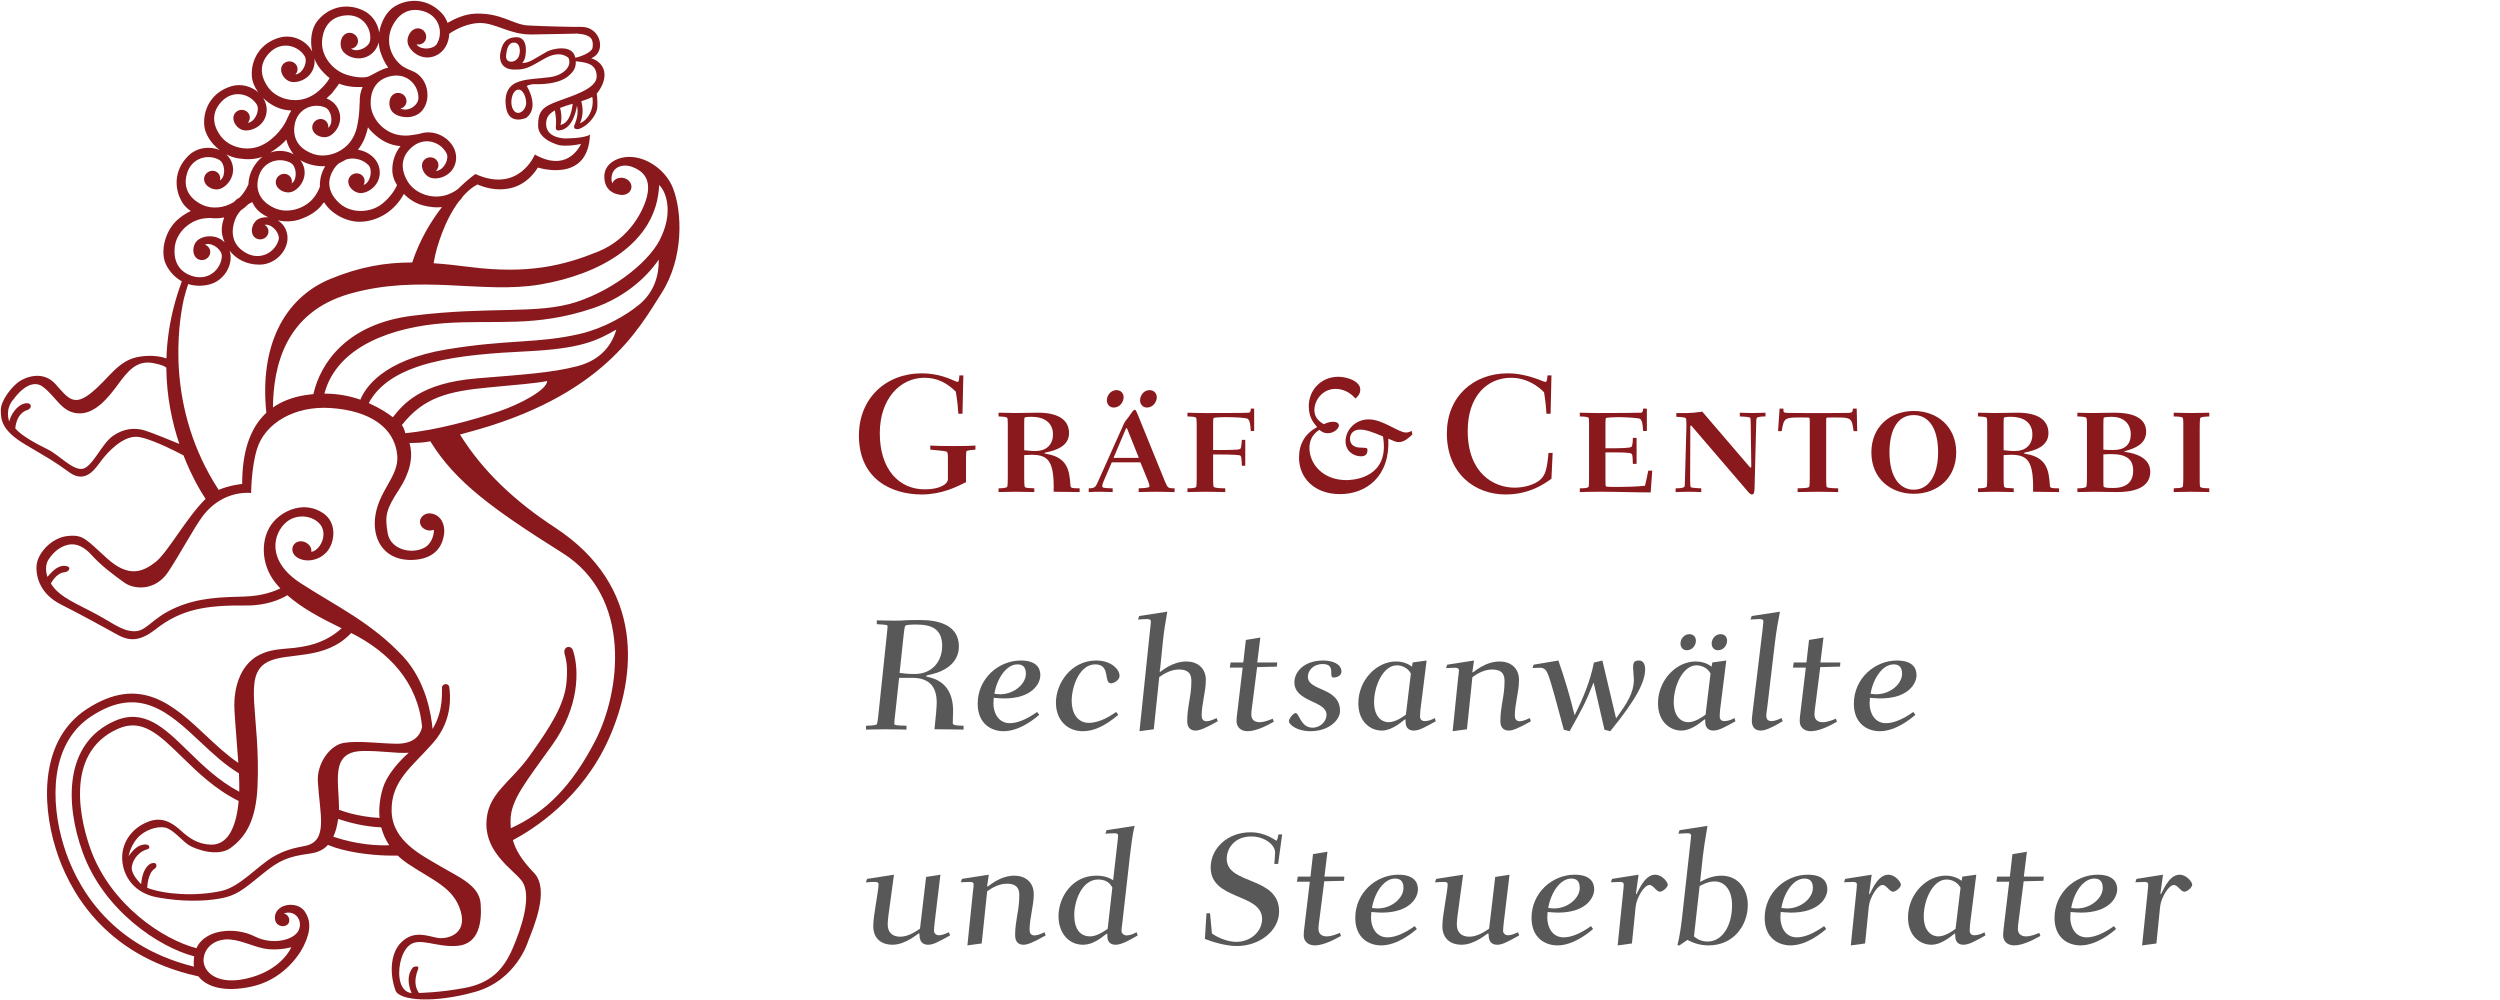 <?xml version="1.0" encoding="UTF-8" standalone="no"?>
<!DOCTYPE svg PUBLIC "-//W3C//DTD SVG 1.1//EN" "http://www.w3.org/Graphics/SVG/1.1/DTD/svg11.dtd">
<svg width="100%" height="100%" viewBox="0 0 3000 1200" version="1.1" xmlns="http://www.w3.org/2000/svg" xmlns:xlink="http://www.w3.org/1999/xlink" xml:space="preserve" xmlns:serif="http://www.serif.com/" style="fill-rule:evenodd;clip-rule:evenodd;stroke-linejoin:round;stroke-miterlimit:2;">
    <g id="GCR-farbig" serif:id="GCR farbig" transform="matrix(8.163,0,0,8.163,2.041,0)">
        <g id="G---C" serif:id="G &amp; C" transform="matrix(0.824,0,0,0.824,22.475,9.761)">
            <path d="M144.287,55.127L143.58,55.127C143.518,56.1 143.457,56.283 143.244,56.283C143.152,56.283 142.938,56.192 142.725,56.1C141.747,55.672 139.701,54.761 136.891,54.761C130.325,54.761 125.657,59.337 125.657,65.841C125.657,73.9 131.821,76.37 136.83,76.37C140.371,76.37 142.995,75.061 144.763,74.174L144.763,70.509C144.763,70.174 144.763,69.044 144.794,68.83C144.824,68.586 144.946,68.464 146.443,68.371L146.443,67.643C145.649,67.704 144.672,67.731 142.385,67.731C140.371,67.731 139.608,67.704 138.386,67.643L138.386,68.371C138.905,68.433 140.981,68.586 141.257,68.708C141.471,68.83 141.531,68.983 141.531,69.96L141.531,73.625C141.531,74.541 140.066,75.458 137.41,75.458C132.798,75.458 129.378,71.885 129.378,65.444C129.378,59.368 132.951,55.551 137.348,55.551C139.609,55.551 141.319,56.436 142.938,58.024C143.213,59.551 143.366,61.291 143.396,61.963L144.133,61.963L144.287,55.127ZM155.143,69.348C155.6,69.348 156.059,69.288 156.456,69.288C159.48,69.288 160.519,70.449 160.396,75.882C161.494,75.882 163.874,75.943 165.033,75.943L165.033,75.274C163.416,75.274 163.416,75.183 163.386,74.634C163.203,72.372 163.02,69.837 159.297,69.166C158.808,69.075 158.747,69.044 158.747,68.984C158.747,68.923 159.176,68.833 159.327,68.803C160.61,68.497 163.141,67.856 163.141,65.413C163.141,62.938 161.006,61.782 157.647,61.782C156.669,61.782 153.984,61.839 153.344,61.839C152.977,61.839 151.726,61.782 150.567,61.782L150.567,62.45C150.69,62.45 151.636,62.48 151.972,62.602C152.216,62.724 152.216,62.877 152.216,64.465L152.216,73.258C152.216,73.594 152.216,74.907 152.093,75.03C151.88,75.244 150.934,75.274 150.567,75.274L150.567,75.943C150.964,75.943 152.673,75.885 153.679,75.885C154.807,75.885 156.425,75.943 156.945,75.943L156.945,75.274C155.6,75.214 155.447,75.214 155.265,75.03C155.143,74.907 155.143,73.625 155.143,73.258L155.143,69.348ZM155.143,63.854C155.143,63.61 155.143,62.786 155.204,62.663C155.265,62.602 155.662,62.511 156.456,62.511C158.625,62.511 160.274,63.489 160.274,65.656C160.274,67.582 158.992,68.619 157.159,68.619C156.395,68.619 155.631,68.528 155.143,68.467L155.143,63.854ZM171.598,57.752C170.591,57.752 169.89,58.698 169.89,59.551C169.89,60.405 170.5,60.862 171.11,60.862C172.268,60.862 172.878,59.795 172.878,59.033C172.878,58.392 172.452,57.752 171.598,57.752ZM177.489,57.752C176.483,57.752 175.812,58.728 175.812,59.551C175.812,60.374 176.391,60.862 177.032,60.862C178.19,60.862 178.8,59.765 178.8,59.033C178.8,58.392 178.343,57.752 177.489,57.752ZM175.871,70.631L177.245,73.991C177.336,74.235 177.489,74.633 177.489,74.847C177.489,75.091 177.366,75.214 175.566,75.274L175.566,75.943C176.664,75.912 177.794,75.885 178.861,75.885C179.899,75.885 181.426,75.943 181.975,75.943L181.975,75.274C180.845,75.274 180.754,75.244 180.266,74.084L175.474,62.301C175.078,61.354 175.047,61.263 174.833,61.263C174.589,61.263 173.949,62.301 173.796,62.514C173.247,63.217 173.094,63.369 172.88,63.857L168.209,74.297C167.874,75.061 167.661,75.274 166.654,75.274L166.654,75.943C167.692,75.882 168.179,75.885 168.637,75.885C169.43,75.885 170.893,75.943 170.924,75.943L170.924,75.274C169.338,75.244 169.064,75.183 169.064,74.907C169.064,74.694 169.156,74.388 169.277,74.084L170.772,70.631L175.871,70.631ZM171.077,69.841L173.275,64.651C173.305,64.59 173.336,64.529 173.397,64.529C173.458,64.529 173.489,64.59 173.519,64.651L175.595,69.841L171.077,69.841ZM195.563,61.049C195.533,61.537 195.501,61.721 195.195,61.782C194.858,61.843 188.203,61.843 187.319,61.843C186.312,61.843 185.275,61.813 184.268,61.782L184.268,62.449C184.482,62.449 185.397,62.48 185.702,62.602C185.886,62.663 185.916,62.877 185.916,64.465L185.916,73.258C185.916,73.594 185.916,74.907 185.824,75.03C185.61,75.244 184.939,75.274 184.268,75.274L184.268,75.943C184.818,75.943 186.465,75.885 187.562,75.885C188.72,75.885 190.645,75.943 191.012,75.943L191.012,75.274C189.545,75.274 189.057,75.122 188.965,75.03C188.843,74.907 188.843,73.625 188.843,73.258L188.843,69.227C193.028,69.227 193.608,69.348 193.7,69.44C193.853,69.563 193.914,69.716 193.975,71.242L194.581,71.242L194.581,66.634L193.975,66.634C193.914,67.032 193.914,68.039 193.7,68.223C193.456,68.437 191.959,68.437 188.843,68.437L188.843,63.885C188.843,63.641 188.843,62.786 188.934,62.724C189.026,62.663 189.79,62.572 191.073,62.572C192.631,62.572 194.674,62.663 195.011,62.877C195.44,63.152 195.501,64.099 195.563,65.046L196.169,65.046L196.169,61.049L195.563,61.049ZM224.253,65.013C224.009,65.167 223.704,65.319 223.245,65.319C221.903,65.319 219.128,62.972 216.624,62.972C214.119,62.972 212.474,64.952 212.474,66.879C212.474,68.679 213.936,69.562 215.249,69.562C216.044,69.562 216.379,69.135 216.379,68.466C216.379,68.039 216.257,68.039 215.066,68.009C213.936,67.979 213.264,67.398 213.264,66.42C213.264,65.565 213.844,64.8 215.035,64.8C216.074,64.8 217.051,65.136 219.159,66.023C219.282,66.879 219.312,67.276 219.312,67.826C219.312,73.534 213.631,73.809 212.625,73.809C208.381,73.809 206.029,70.876 206.029,68.07C206.029,66.817 206.517,65.655 207.801,64.832C208.105,65.075 208.534,65.441 209.327,65.441C210.366,65.441 211.283,64.649 211.283,64.04C211.283,63.674 210.885,63.399 210.244,63.399C209.602,63.399 208.991,63.643 208.594,63.827C207.402,63.156 206.914,62.361 206.914,61.293C206.914,59.581 208.35,57.534 210.671,57.534C212.686,57.534 213.875,58.848 214.241,59.245C214.577,58.971 215.097,58.512 215.097,57.657C215.097,56.133 212.717,55.371 211.16,55.371C208.136,55.371 205.91,57.718 205.91,60.62C205.91,62.605 206.762,63.583 207.402,64.344C205.267,65.503 204.171,67.337 204.171,69.776C204.171,73.504 207.006,76.308 211.466,76.308C216.165,76.308 220.437,73.168 220.102,66.42C221.17,66.815 221.322,67.029 221.995,67.029C222.94,67.029 223.795,66.236 224.405,65.657L224.253,65.013ZM248.499,55.127C248.437,56.222 248.315,56.283 248.069,56.283C247.734,56.283 244.955,54.761 241.412,54.761C235.182,54.761 230.546,59.001 230.546,65.473C230.546,72.649 235.548,76.37 241.015,76.37C245.383,76.37 248.039,74.389 249.205,73.565L249.42,68.954L248.681,68.954C248.406,71.947 248.101,72.985 247.124,73.809C246.177,74.603 244.405,75.153 242.634,75.153C238.939,75.153 234.266,72.618 234.266,65.015C234.266,58.818 237.747,55.551 241.992,55.551C244.924,55.551 247.001,57.199 247.887,58.146C248.131,59.52 248.284,61.321 248.315,61.963L249.053,61.963L249.206,55.127L248.499,55.127ZM265.559,61.049C265.528,61.568 265.468,61.751 265.192,61.782C265.007,61.813 260.398,61.843 257.316,61.843C256.278,61.843 255.058,61.782 254.264,61.782L254.264,62.449C254.477,62.449 255.394,62.48 255.699,62.602C255.943,62.724 255.913,62.877 255.913,64.466L255.913,73.259C255.913,73.594 255.913,74.907 255.821,75.03C255.607,75.244 254.936,75.274 254.264,75.274L254.264,75.943C255.303,75.912 256.765,75.881 257.954,75.881C260.948,75.881 263.91,76.003 266.909,76.003L267.186,72.129L266.478,72.129C266.29,73.075 266.106,73.96 265.893,74.817C264.426,74.969 262.536,75.03 261.039,75.03C260.733,75.03 259.053,75.03 258.931,74.938C258.84,74.847 258.84,74.175 258.84,73.747L258.84,68.86C261.742,68.86 263.208,68.86 263.484,69.105C263.636,69.227 263.697,69.379 263.727,70.906L264.395,70.906L264.395,66.267L263.727,66.267C263.727,66.665 263.697,67.674 263.484,67.857C263.238,68.1 261.772,68.131 258.84,68.131L258.84,63.885C258.84,63.641 258.84,62.786 258.931,62.724C259.053,62.663 260.275,62.572 261.069,62.572C262.567,62.572 264.793,62.724 265.007,62.877C265.436,63.152 265.498,64.099 265.559,65.046L266.227,65.046L266.227,61.049L265.559,61.049ZM275.935,75.274C275.539,75.274 274.256,75.214 274.042,75.061C273.95,74.938 273.95,73.596 273.95,73.259L273.981,64.221C273.981,64.129 274.011,64.068 274.072,64.068C274.164,64.068 274.225,64.16 274.378,64.343L283.938,75.484C284.396,76.034 284.671,76.37 284.978,76.37C285.255,76.37 285.408,76.187 285.44,75.301L285.715,64.464C285.746,62.969 285.746,62.815 285.868,62.694C286.081,62.48 286.906,62.449 287.394,62.449L287.394,61.782C286.997,61.782 285.898,61.839 285.163,61.839C284.427,61.839 283.572,61.812 282.808,61.782L282.808,62.449C283.205,62.449 284.488,62.511 284.671,62.694C284.763,62.785 284.763,64.068 284.763,64.464L284.856,71.302C284.856,71.516 284.825,71.576 284.733,71.576C284.671,71.576 284.61,71.516 284.488,71.363L276.118,61.599C274.836,61.782 274.011,61.843 273.343,61.843L271.481,61.843L271.481,62.511C271.817,62.511 272.977,62.572 273.16,62.755C273.312,62.877 273.283,64.007 273.283,64.343L273.037,73.259C273.008,74.755 273.008,74.938 272.885,75.03C272.672,75.244 271.908,75.274 271.36,75.274L271.36,75.943C271.755,75.943 272.825,75.885 273.586,75.885C274.316,75.885 275.172,75.912 275.935,75.943L275.935,75.274ZM295.626,61.843C294.191,61.843 291.715,61.843 291.225,61.813C290.584,61.782 290.584,61.66 290.584,61.049L289.908,61.049L289.632,65.075L290.276,65.075C290.675,62.785 290.767,62.633 293.427,62.633C294.894,62.633 295.139,62.633 295.2,62.694C295.291,62.785 295.291,62.877 295.291,63.946L295.291,73.259C295.291,73.596 295.291,74.908 295.169,75.03C294.956,75.214 294.466,75.244 293.121,75.274L293.121,75.943C293.641,75.943 295.536,75.885 296.754,75.885C297.944,75.885 299.838,75.943 300.359,75.943L300.359,75.274C299.013,75.244 298.525,75.214 298.31,75.03C298.218,74.908 298.218,73.596 298.218,73.259L298.218,63.946C298.218,62.877 298.218,62.785 298.28,62.694C298.371,62.633 298.585,62.633 300.052,62.633C302.712,62.633 302.803,62.785 303.11,65.075L303.756,65.075L303.664,61.049L302.987,61.049C302.987,61.69 302.773,61.782 302.253,61.813C301.764,61.843 299.288,61.843 297.852,61.843L295.626,61.843ZM306.281,68.861C306.281,73.504 309.696,76.247 313.85,76.247C318.095,76.247 321.418,73.412 321.418,68.861C321.418,64.343 318.125,61.476 313.85,61.476C309.665,61.476 306.281,64.251 306.281,68.861ZM309.512,68.861C309.512,64.954 310.887,62.206 313.85,62.206C316.446,62.206 318.186,64.464 318.186,68.861C318.186,72.832 316.568,75.518 313.85,75.518C311.376,75.518 309.512,73.32 309.512,68.861ZM329.874,69.348C330.332,69.348 330.79,69.288 331.188,69.288C334.212,69.288 335.25,70.449 335.128,75.882C336.226,75.882 338.605,75.943 339.764,75.943L339.764,75.274C338.148,75.274 338.148,75.183 338.117,74.634C337.934,72.372 337.751,69.837 334.028,69.166C333.54,69.075 333.478,69.044 333.478,68.984C333.478,68.923 333.906,68.833 334.059,68.803C335.341,68.497 337.871,67.856 337.871,65.413C337.871,62.938 335.738,61.782 332.38,61.782C331.401,61.782 328.716,61.839 328.075,61.839C327.709,61.839 326.459,61.782 325.298,61.782L325.298,62.45C325.421,62.45 326.367,62.48 326.703,62.602C326.947,62.724 326.947,62.877 326.947,64.465L326.947,73.258C326.947,73.594 326.947,74.907 326.825,75.03C326.611,75.244 325.665,75.274 325.298,75.274L325.298,75.943C325.695,75.943 327.404,75.885 328.41,75.885C329.538,75.885 331.157,75.943 331.676,75.943L331.676,75.274C330.332,75.214 330.179,75.214 329.997,75.03C329.874,74.907 329.874,73.625 329.874,73.258L329.874,69.348ZM329.874,63.854C329.874,63.61 329.874,62.786 329.935,62.663C329.997,62.602 330.393,62.511 331.188,62.511C333.357,62.511 335.006,63.489 335.006,65.656C335.006,67.582 333.723,68.619 331.89,68.619C331.126,68.619 330.362,68.528 329.874,68.467L329.874,63.854ZM343.034,75.943C343.797,75.943 345.567,75.885 346.024,75.885C346.603,75.885 349.442,75.943 350.114,75.943C352.741,75.943 356.035,75.365 356.035,72.312C356.035,69.716 353.138,69.014 351.855,68.831C351.458,68.771 351.336,68.741 351.336,68.71C351.336,68.679 351.947,68.528 352.374,68.376C353.625,67.948 355.301,67.184 355.301,65.168C355.301,62.572 352.68,61.782 349.718,61.782C348.404,61.782 346.512,61.839 345.902,61.839C344.956,61.839 343.98,61.812 343.034,61.782L343.034,62.45C343.278,62.45 344.164,62.48 344.469,62.602C344.744,62.724 344.744,62.877 344.744,64.465L344.744,73.259C344.744,73.594 344.744,74.908 344.591,75.03C344.408,75.183 343.828,75.274 343.034,75.274L343.034,75.943ZM347.67,69.227C348.037,69.196 348.373,69.166 349.015,69.166C351.887,69.166 352.985,70.143 352.985,72.129C352.985,74.114 351.824,75.214 349.381,75.214C348.189,75.214 347.762,75.122 347.701,74.938C347.67,74.817 347.67,73.717 347.67,73.473L347.67,69.227ZM347.67,64.252C347.67,63.946 347.67,62.786 347.731,62.694C347.822,62.572 348.556,62.511 349.136,62.511C351.153,62.511 352.558,63.61 352.558,65.656C352.558,67.459 351.489,68.437 349.473,68.437C348.648,68.437 348.037,68.406 347.67,68.376L347.67,64.252ZM366.566,75.274C366.107,75.274 365.405,75.244 365.101,75.122C364.857,75 364.857,74.847 364.857,73.259L364.857,64.464C364.857,64.129 364.857,62.815 364.979,62.694C365.193,62.511 365.742,62.48 366.566,62.449L366.566,61.782C366.139,61.782 364.46,61.839 363.393,61.839C362.326,61.839 360.679,61.782 360.221,61.782L360.221,62.449C360.679,62.449 361.411,62.48 361.716,62.602C361.93,62.724 361.93,62.877 361.93,64.464L361.93,73.259C361.93,73.596 361.93,74.908 361.808,75.03C361.594,75.214 361.045,75.244 360.221,75.274L360.221,75.943C360.679,75.943 362.326,75.885 363.393,75.885C364.46,75.885 366.139,75.943 366.566,75.943L366.566,75.274Z" style="fill:rgb(137,25,28);fill-rule:nonzero;"/>
        </g>
        <g id="RA---Stb" serif:id="RA &amp; Stb">
            <path d="M127.059,106.688C128.145,106.664 128.522,106.57 128.618,106.499C128.735,106.405 128.854,105.365 128.878,105.082L130.106,93.391C130.177,92.848 130.224,92.234 130.224,92.068C130.224,91.879 130.129,91.832 128.641,91.761L128.641,91.195C129.043,91.195 130.979,91.241 131.239,91.241C131.877,91.241 132.515,91.218 133.153,91.171C133.767,91.147 134.404,91.147 135.042,91.147C137.64,91.147 140.71,91.832 140.71,95.044C140.71,97.666 138.23,98.752 136.932,99.059C136.317,99.201 135.892,99.296 135.892,99.39C135.892,99.485 136.152,99.508 136.435,99.579C138.797,100.169 139.86,101.964 139.86,104.492C139.86,104.775 139.813,106.003 139.813,106.263C139.813,106.57 140.049,106.664 141.395,106.688L141.395,107.255C138.868,107.208 138.16,107.208 137.121,107.208C137.309,105.554 137.451,103.925 137.451,103.287C137.451,100.736 136.152,99.579 133.649,99.65L131.924,99.65L131.334,105.082C131.287,105.484 131.216,106.098 131.216,106.405C131.216,106.594 131.381,106.641 133.011,106.688L133.011,107.255C132.515,107.255 131.003,107.208 129.94,107.208C129.019,107.208 127.413,107.255 127.059,107.255L127.059,106.688ZM131.995,98.917C132.467,98.989 133.271,99.083 134.192,99.083C136.861,99.083 138.254,97.146 138.254,94.95C138.254,92.423 136.648,91.809 134.428,91.809C133.672,91.809 132.964,91.856 132.846,91.974C132.727,92.092 132.609,93.084 132.586,93.391L131.995,98.917Z" style="fill:rgb(88,88,88);fill-rule:nonzero;"/>
            <path d="M152.52,105.082C151.811,105.696 149.615,107.491 147.277,107.491C145.435,107.491 143.474,106.357 143.474,103.452C143.474,99.721 146.568,97.099 149.804,97.099C152.024,97.099 152.685,98.138 152.685,99.248C152.685,100.477 151.504,102.673 147.348,102.673C146.71,102.673 146.214,102.602 145.836,102.579C145.812,102.744 145.789,103.24 145.789,103.405C145.789,104.799 146.521,106.31 148.198,106.31C149.261,106.31 150.631,105.79 152.213,104.657L152.52,105.082ZM145.93,101.988C146.166,102.012 146.45,102.059 146.781,102.059C148.788,102.059 150.56,100.571 150.56,99.036C150.56,98.186 150.205,97.666 149.332,97.666C147.631,97.666 146.285,99.839 145.93,101.988Z" style="fill:rgb(88,88,88);fill-rule:nonzero;"/>
            <path d="M164.141,105.082C162.039,106.877 160.386,107.491 158.921,107.491C156.607,107.491 154.977,105.814 154.977,103.287C154.977,100.429 157.221,97.099 160.905,97.099C163.125,97.099 164.33,98.422 164.33,99.343C164.33,100.051 163.409,100.453 163.078,100.453C161.921,100.453 163.102,97.666 160.74,97.666C158.473,97.666 157.292,100.878 157.292,103.027C157.292,104.799 158.118,106.263 159.819,106.263C160.787,106.263 162.157,105.861 163.834,104.657L164.141,105.082Z" style="fill:rgb(88,88,88);fill-rule:nonzero;"/>
            <path d="M178.762,106.027C176.92,107.066 176.093,107.397 175.503,107.397C174.889,107.397 174.274,107.09 174.274,106.003C174.274,104.87 174.44,103.972 174.582,103.075C174.747,102.153 174.889,101.232 174.889,100.075C174.889,98.847 174.227,98.422 173.046,98.422C172.031,98.422 171.015,98.918 170.165,99.532L169.362,107.208L167.26,107.491L168.819,92.541C168.866,92.116 168.937,91.572 168.937,91.36C168.937,91.124 168.748,91.006 168.394,91.006C167.992,91.006 167.449,91.053 167.047,91.077L167.213,90.557L171.346,89.919C171.063,91.596 170.85,92.824 170.708,94.241L170.307,98.209C170.283,98.351 170.236,98.564 170.236,98.658C170.236,98.705 170.236,98.776 170.283,98.776C170.401,98.776 171.96,97.241 174.18,97.241C175.692,97.241 177.014,98.138 177.014,99.957C177.014,101.728 176.4,103.453 176.4,105.224C176.4,105.649 176.589,106.027 177.132,106.027C177.581,106.027 178.219,105.744 178.597,105.555L178.762,106.027Z" style="fill:rgb(88,88,88);fill-rule:nonzero;"/>
            <path d="M187.007,106.097C185.731,106.829 184.267,107.491 183.157,107.491C182.142,107.491 181.527,106.876 181.527,106.003C181.527,105.625 181.575,105.223 181.622,104.869L182.425,98.139L180.535,98.139L180.653,97.383L182.519,97.383L182.897,94.076L185.023,93.722L184.574,97.383L187.503,97.383L187.455,97.997L184.55,98.068L183.913,103.074C183.795,103.995 183.7,104.538 183.7,105.058C183.7,105.695 184.078,106.168 184.905,106.168C185.637,106.168 186.44,105.814 186.841,105.648L187.007,106.097Z" style="fill:rgb(88,88,88);fill-rule:nonzero;"/>
            <path d="M192.392,107.491C190.337,107.491 189.227,106.475 189.227,106.027C189.227,105.648 189.865,104.822 190.219,104.822C190.739,104.822 190.951,106.971 192.699,106.971C193.88,106.971 194.754,106.027 194.754,105.082C194.754,102.956 190.03,103.263 190.03,100.287C190.03,98.823 191.4,97.099 194.258,97.099C195.58,97.099 196.951,97.571 196.951,98.752C196.951,99.343 196.242,99.602 195.793,99.602C194.943,99.602 196.242,97.618 194.187,97.618C192.817,97.618 192.014,98.563 192.014,99.484C192.014,101.657 196.738,100.972 196.738,104.515C196.738,105.861 195.084,107.491 192.392,107.491Z" style="fill:rgb(88,88,88);fill-rule:nonzero;"/>
            <path d="M207.414,97.383L209.469,97.1L208.548,104.444C208.524,104.633 208.5,105.105 208.5,105.271C208.5,105.767 208.737,106.003 209.209,106.003C209.681,106.003 210.319,105.79 210.673,105.554L210.815,106.027C209.374,106.83 208.406,107.396 207.579,107.396C207.131,107.396 206.375,107.231 206.375,106.097C206.375,105.79 206.375,105.743 206.328,105.743C206.162,105.743 204.603,107.396 202.856,107.396C201.25,107.396 199.431,106.145 199.431,103.381C199.431,100.005 202.1,97.241 204.958,97.241C206.186,97.241 206.918,97.714 207.32,97.997L207.414,97.383ZM207.154,99.013C206.634,98.044 205.666,97.808 205.1,97.808C203.068,97.808 201.746,100.854 201.746,103.216C201.746,105.413 202.926,106.168 203.871,106.168C204.911,106.168 206.044,105.342 206.422,105.058L207.154,99.013Z" style="fill:rgb(88,88,88);fill-rule:nonzero;"/>
            <path d="M224.798,106.027C222.956,107.066 222.129,107.397 221.539,107.397C220.925,107.397 220.311,107.09 220.311,106.003C220.311,104.87 220.476,103.972 220.618,103.075C220.783,102.153 220.925,101.232 220.925,100.075C220.925,98.847 220.263,98.422 219.082,98.422C218.067,98.422 217.051,98.918 216.201,99.532L215.398,107.208L213.296,107.491L214.099,99.674C214.146,99.343 214.217,98.729 214.217,98.516C214.217,98.304 214.076,98.162 213.674,98.162C213.272,98.162 212.729,98.186 212.328,98.209L212.493,97.713L216.437,97.099L216.248,98.422C216.225,98.516 216.201,98.682 216.201,98.729C216.201,98.8 216.201,98.847 216.248,98.847C216.413,98.847 217.996,97.241 220.216,97.241C221.728,97.241 223.05,98.138 223.05,99.957C223.05,101.728 222.436,103.453 222.436,105.224C222.436,105.649 222.625,106.027 223.168,106.027C223.617,106.027 224.255,105.744 224.633,105.555L224.798,106.027Z" style="fill:rgb(88,88,88);fill-rule:nonzero;"/>
            <path d="M229.641,107.278C228.649,103.594 227.775,100.287 227.326,99.154C227.043,98.493 226.807,98.162 226.098,98.162C225.744,98.162 225.508,98.186 225.035,98.209L225.201,97.714L228.838,97.099C229.759,99.721 230.562,102.413 231.223,105.152C232.452,102.696 233.538,100.123 234.058,97.406L235.309,97.099L237.317,105.601C238.97,103.334 239.938,101.822 239.938,99.887C239.938,99.627 239.82,98.422 239.82,98.162C239.82,97.383 239.986,97.099 240.694,97.099C241.261,97.099 241.592,97.572 241.592,98.375C241.592,100.123 240.482,102.578 236.467,107.491L235.616,107.278L234.034,100.405L233.986,100.405C232.782,103.428 232.333,104.208 230.491,107.491L229.641,107.278Z" style="fill:rgb(88,88,88);fill-rule:nonzero;"/>
            <path d="M251.466,97.383L253.521,97.1L252.6,104.444C252.576,104.633 252.552,105.105 252.552,105.271C252.552,105.767 252.789,106.003 253.261,106.003C253.733,106.003 254.371,105.79 254.725,105.554L254.867,106.027C253.426,106.83 252.458,107.396 251.631,107.396C251.183,107.396 250.427,107.231 250.427,106.097C250.427,105.79 250.427,105.743 250.38,105.743C250.214,105.743 248.655,107.396 246.908,107.396C245.301,107.396 243.483,106.145 243.483,103.381C243.483,100.005 246.152,97.241 249.009,97.241C250.238,97.241 250.97,97.714 251.372,97.997L251.466,97.383ZM251.206,99.013C250.686,98.044 249.718,97.808 249.151,97.808C247.12,97.808 245.798,100.854 245.798,103.216C245.798,105.413 246.978,106.168 247.923,106.168C248.962,106.168 250.096,105.342 250.474,105.058L251.206,99.013ZM246.789,94.596C246.789,93.911 247.333,93.226 248.088,93.226C248.75,93.226 249.057,93.675 249.057,94.195C249.057,94.785 248.608,95.588 247.711,95.588C247.215,95.588 246.789,95.234 246.789,94.596ZM251.372,94.596C251.372,93.911 251.914,93.226 252.671,93.226C253.332,93.226 253.639,93.675 253.639,94.195C253.639,94.785 253.19,95.588 252.293,95.588C251.796,95.588 251.372,95.234 251.372,94.596Z" style="fill:rgb(88,88,88);fill-rule:nonzero;"/>
            <path d="M257.252,90.557L261.41,89.92C261.127,91.336 260.89,92.73 260.7,94.242L259.521,104.184C259.472,104.467 259.402,104.916 259.402,105.176C259.402,105.695 259.591,106.003 260.182,106.003C260.583,106.003 261.127,105.814 261.646,105.554L261.811,106.026C260.157,107.018 259.237,107.396 258.575,107.396C257.56,107.396 257.277,106.664 257.277,105.955C257.277,105.507 257.371,104.963 257.419,104.444L258.859,92.541C258.907,92.116 258.976,91.454 258.976,91.36C258.976,91.124 258.859,91.006 258.433,91.006C258.032,91.006 257.489,91.053 257.088,91.077L257.252,90.557Z" style="fill:rgb(88,88,88);fill-rule:nonzero;"/>
            <path d="M269.795,106.097C268.519,106.829 267.055,107.491 265.945,107.491C264.93,107.491 264.315,106.876 264.315,106.003C264.315,105.625 264.363,105.223 264.41,104.869L265.213,98.139L263.323,98.139L263.441,97.383L265.307,97.383L265.685,94.076L267.811,93.722L267.362,97.383L270.291,97.383L270.243,97.997L267.338,98.068L266.701,103.074C266.583,103.995 266.488,104.538 266.488,105.058C266.488,105.695 266.866,106.168 267.693,106.168C268.425,106.168 269.228,105.814 269.629,105.648L269.795,106.097Z" style="fill:rgb(88,88,88);fill-rule:nonzero;"/>
            <path d="M281.322,105.082C280.614,105.696 278.417,107.491 276.079,107.491C274.237,107.491 272.276,106.357 272.276,103.452C272.276,99.721 275.37,97.099 278.606,97.099C280.826,97.099 281.488,98.138 281.488,99.248C281.488,100.477 280.306,102.673 276.15,102.673C275.512,102.673 275.016,102.602 274.638,102.579C274.614,102.744 274.591,103.24 274.591,103.405C274.591,104.799 275.323,106.31 277,106.31C278.063,106.31 279.433,105.79 281.015,104.657L281.322,105.082ZM274.733,101.988C274.969,102.012 275.252,102.059 275.583,102.059C277.59,102.059 279.362,100.571 279.362,99.036C279.362,98.186 279.008,97.666 278.134,97.666C276.433,97.666 275.087,99.839 274.733,101.988Z" style="fill:rgb(88,88,88);fill-rule:nonzero;"/>
            <path d="M137.994,128.584L137.168,135.457C137.12,135.906 137.049,136.496 137.049,136.827C137.049,137.229 137.38,137.488 137.781,137.488C138.112,137.488 138.561,137.37 139.246,137.039L139.411,137.512C137.616,138.504 136.931,138.882 136.175,138.882C135.656,138.882 134.924,138.669 134.924,137.465C134.924,137.252 134.9,137.205 134.829,137.205C134.711,137.205 132.916,138.882 130.932,138.882C129.444,138.882 128.121,138.079 128.121,136.142C128.121,134.583 128.901,130.993 128.901,130.001C128.901,129.765 128.783,129.648 128.381,129.648C127.98,129.648 127.437,129.672 127.035,129.719L127.224,129.198L131.168,128.584L130.341,134.678C130.271,135.268 130.246,135.599 130.246,135.906C130.246,137.039 130.909,137.701 132.089,137.701C133.247,137.701 134.428,136.921 134.994,136.52L135.892,128.915L137.994,128.584Z" style="fill:rgb(88,88,88);fill-rule:nonzero;"/>
            <path d="M153.465,137.512C151.623,138.551 150.796,138.882 150.206,138.882C149.592,138.882 148.977,138.575 148.977,137.488C148.977,136.355 149.143,135.457 149.285,134.56C149.45,133.638 149.592,132.717 149.592,131.56C149.592,130.332 148.93,129.907 147.749,129.907C146.734,129.907 145.718,130.403 144.868,131.017L144.065,138.693L141.963,138.976L142.766,131.159C142.813,130.829 142.884,130.215 142.884,130.001C142.884,129.789 142.742,129.648 142.341,129.648C141.939,129.648 141.396,129.672 140.995,129.694L141.16,129.198L145.104,128.584L144.915,129.907C144.892,130.001 144.868,130.167 144.868,130.215C144.868,130.284 144.868,130.332 144.915,130.332C145.08,130.332 146.663,128.726 148.883,128.726C150.395,128.726 151.717,129.623 151.717,131.442C151.717,133.213 151.103,134.937 151.103,136.709C151.103,137.134 151.292,137.512 151.835,137.512C152.284,137.512 152.922,137.229 153.3,137.039L153.465,137.512Z" style="fill:rgb(88,88,88);fill-rule:nonzero;"/>
            <path d="M164,124.026C164.024,123.86 164.118,123.034 164.118,122.845C164.118,122.656 164.047,122.491 163.599,122.491C163.197,122.491 162.654,122.538 162.252,122.561L162.418,122.042L166.551,121.404C166.22,122.632 165.984,124.711 165.866,125.726L164.709,135.929C164.661,136.307 164.614,136.591 164.614,136.827C164.614,137.229 164.969,137.512 165.37,137.512C165.842,137.512 166.338,137.299 166.834,137.039L167,137.512C165.89,138.15 164.661,138.882 163.764,138.882C162.796,138.882 162.536,138.291 162.536,137.559C162.536,137.323 162.536,137.252 162.489,137.252C162.252,137.252 160.835,138.882 158.946,138.882C156.891,138.882 155.356,137.205 155.356,134.678C155.356,131.867 157.387,128.726 160.906,128.726C162.158,128.726 162.89,129.08 163.386,129.387L164,124.026ZM163.268,130.474C162.819,129.623 162.111,129.293 161.166,129.293C158.851,129.293 157.67,132.363 157.67,134.489C157.67,136.615 158.568,137.653 160.009,137.653C160.953,137.653 162.016,136.945 162.583,136.544L163.268,130.474Z" style="fill:rgb(88,88,88);fill-rule:nonzero;"/>
            <path d="M177.913,137.229C178.739,137.819 180.18,138.457 181.479,138.457C183.629,138.457 185.282,136.922 185.282,135.103C185.282,131.253 177.724,132.387 177.724,127.522C177.724,124.758 180.156,122.349 183.581,122.349C185.849,122.349 187.242,123.577 187.384,123.577C187.526,123.577 187.644,122.869 187.691,122.656L188.234,122.656L187.644,127.002L187.077,127.002C187.1,126.695 187.195,125.845 187.195,125.349C187.195,124.097 185.542,122.963 183.699,122.963C181.196,122.963 180.086,124.758 180.086,126.246C180.086,130.12 187.786,128.75 187.786,133.993C187.786,136.827 184.904,139.071 181.574,139.071C179.921,139.071 177.984,138.457 176.874,138.032L177.11,134.253L177.629,134.253L177.913,137.229Z" style="fill:rgb(88,88,88);fill-rule:nonzero;"/>
            <path d="M196.88,137.583C195.604,138.315 194.14,138.976 193.03,138.976C192.015,138.976 191.4,138.362 191.4,137.489C191.4,137.111 191.448,136.709 191.495,136.355L192.298,129.624L190.408,129.624L190.526,128.868L192.392,128.868L192.77,125.561L194.896,125.207L194.447,128.868L197.376,128.868L197.328,129.482L194.423,129.553L193.786,134.56C193.668,135.481 193.573,136.024 193.573,136.544C193.573,137.181 193.951,137.654 194.778,137.654C195.51,137.654 196.313,137.3 196.714,137.134L196.88,137.583Z" style="fill:rgb(88,88,88);fill-rule:nonzero;"/>
            <path d="M208.028,136.568C207.32,137.182 205.123,138.977 202.785,138.977C200.943,138.977 198.982,137.843 198.982,134.938C198.982,131.206 202.076,128.585 205.312,128.585C207.532,128.585 208.194,129.624 208.194,130.734C208.194,131.962 207.012,134.159 202.856,134.159C202.218,134.159 201.722,134.088 201.344,134.064C201.32,134.23 201.297,134.725 201.297,134.891C201.297,136.285 202.029,137.796 203.706,137.796C204.769,137.796 206.139,137.276 207.721,136.143L208.028,136.568ZM201.439,133.474C201.675,133.498 201.958,133.545 202.289,133.545C204.296,133.545 206.068,132.057 206.068,130.523C206.068,129.672 205.714,129.152 204.84,129.152C203.139,129.152 201.793,131.325 201.439,133.474Z" style="fill:rgb(88,88,88);fill-rule:nonzero;"/>
            <path d="M221.657,128.584L220.83,135.457C220.783,135.906 220.712,136.496 220.712,136.827C220.712,137.229 221.043,137.488 221.444,137.488C221.775,137.488 222.224,137.37 222.908,137.039L223.074,137.512C221.279,138.504 220.594,138.882 219.838,138.882C219.319,138.882 218.586,138.669 218.586,137.465C218.586,137.252 218.563,137.205 218.492,137.205C218.374,137.205 216.579,138.882 214.595,138.882C213.107,138.882 211.784,138.079 211.784,136.142C211.784,134.583 212.564,130.993 212.564,130.001C212.564,129.765 212.446,129.648 212.044,129.648C211.643,129.648 211.099,129.672 210.698,129.719L210.887,129.198L214.831,128.584L214.005,134.678C213.934,135.268 213.91,135.599 213.91,135.906C213.91,137.039 214.571,137.701 215.752,137.701C216.91,137.701 218.09,136.921 218.657,136.52L219.555,128.915L221.657,128.584Z" style="fill:rgb(88,88,88);fill-rule:nonzero;"/>
            <path d="M233.939,136.568C233.231,137.182 231.034,138.977 228.696,138.977C226.854,138.977 224.893,137.843 224.893,134.938C224.893,131.206 227.987,128.585 231.223,128.585C233.443,128.585 234.105,129.624 234.105,130.734C234.105,131.962 232.923,134.159 228.767,134.159C228.129,134.159 227.633,134.088 227.255,134.064C227.231,134.23 227.208,134.725 227.208,134.891C227.208,136.285 227.94,137.796 229.617,137.796C230.68,137.796 232.05,137.276 233.632,136.143L233.939,136.568ZM227.35,133.474C227.586,133.498 227.869,133.545 228.2,133.545C230.207,133.545 231.979,132.057 231.979,130.523C231.979,129.672 231.625,129.152 230.751,129.152C229.05,129.152 227.704,131.325 227.35,133.474Z" style="fill:rgb(88,88,88);fill-rule:nonzero;"/>
            <path d="M237.553,138.977L238.356,131.159C238.403,130.805 238.45,130.215 238.45,130.002C238.45,129.789 238.309,129.648 237.907,129.648C237.506,129.648 236.962,129.672 236.561,129.695L236.726,129.2L240.624,128.585L240.34,130.664C240.316,130.876 240.245,131.254 240.245,131.325C240.245,131.395 240.245,131.443 240.293,131.443C240.458,131.443 241.355,128.585 243.056,128.585C244.143,128.585 244.922,129.719 244.922,130.049C244.922,130.452 244.166,131.088 243.764,131.088C243.245,131.088 242.796,130.096 242.23,130.096C241.45,130.096 240.34,131.962 240.198,133.285L239.655,138.694L237.553,138.977Z" style="fill:rgb(88,88,88);fill-rule:nonzero;"/>
            <path d="M246.34,138.906C246.741,137.442 246.954,135.529 247.143,133.805L248.23,124.027C248.253,123.79 248.348,123.034 248.348,122.845C248.348,122.586 248.206,122.491 247.804,122.491C247.403,122.491 246.86,122.538 246.482,122.562L246.647,122.042L250.757,121.405C250.402,123.483 250.143,125.184 250.095,125.727L249.67,129.648C250.45,129.222 251.513,128.728 252.788,128.728C255.315,128.728 256.685,130.734 256.685,133.025C256.685,136.024 254.606,138.977 250.922,138.977C249.529,138.977 248.56,138.552 247.804,138.174L246.6,139L246.34,138.906ZM248.773,137.654C249.08,137.914 249.694,138.41 250.78,138.41C252.93,138.41 254.371,136.095 254.371,133.072C254.371,130.687 253.166,129.577 251.843,129.577C250.804,129.577 250.001,130.049 249.6,130.262L248.773,137.654Z" style="fill:rgb(88,88,88);fill-rule:nonzero;"/>
            <path d="M268.211,136.568C267.502,137.182 265.306,138.977 262.968,138.977C261.126,138.977 259.165,137.843 259.165,134.938C259.165,131.206 262.259,128.585 265.495,128.585C267.715,128.585 268.377,129.624 268.377,130.734C268.377,131.962 267.195,134.159 263.039,134.159C262.401,134.159 261.905,134.088 261.527,134.064C261.502,134.23 261.48,134.725 261.48,134.891C261.48,136.285 262.212,137.796 263.889,137.796C264.952,137.796 266.322,137.276 267.904,136.143L268.211,136.568ZM261.622,133.474C261.857,133.498 262.14,133.545 262.472,133.545C264.479,133.545 266.251,132.057 266.251,130.523C266.251,129.672 265.896,129.152 265.023,129.152C263.322,129.152 261.976,131.325 261.622,133.474Z" style="fill:rgb(88,88,88);fill-rule:nonzero;"/>
            <path d="M271.826,138.977L272.629,131.159C272.676,130.805 272.723,130.215 272.723,130.002C272.723,129.789 272.582,129.648 272.18,129.648C271.779,129.648 271.236,129.672 270.834,129.695L270.999,129.2L274.897,128.585L274.613,130.664C274.589,130.876 274.518,131.254 274.518,131.325C274.518,131.395 274.518,131.443 274.566,131.443C274.731,131.443 275.628,128.585 277.329,128.585C278.416,128.585 279.195,129.719 279.195,130.049C279.195,130.452 278.439,131.088 278.038,131.088C277.518,131.088 277.069,130.096 276.503,130.096C275.723,130.096 274.613,131.962 274.472,133.285L273.928,138.694L271.826,138.977Z" style="fill:rgb(88,88,88);fill-rule:nonzero;"/>
            <path d="M288.218,128.868L290.272,128.584L289.352,135.93C289.328,136.119 289.304,136.591 289.304,136.756C289.304,137.252 289.541,137.489 290.013,137.489C290.485,137.489 291.123,137.276 291.477,137.04L291.619,137.512C290.178,138.315 289.21,138.882 288.383,138.882C287.935,138.882 287.179,138.717 287.179,137.583C287.179,137.276 287.179,137.229 287.132,137.229C286.966,137.229 285.407,138.882 283.659,138.882C282.053,138.882 280.235,137.63 280.235,134.867C280.235,131.489 282.904,128.726 285.761,128.726C286.99,128.726 287.722,129.198 288.124,129.482L288.218,128.868ZM287.958,130.497C287.438,129.529 286.47,129.293 285.903,129.293C283.872,129.293 282.549,132.34 282.549,134.702C282.549,136.898 283.73,137.654 284.675,137.654C285.714,137.654 286.848,136.827 287.226,136.544L287.958,130.497Z" style="fill:rgb(88,88,88);fill-rule:nonzero;"/>
            <path d="M299.697,137.583C298.421,138.315 296.957,138.976 295.847,138.976C294.832,138.976 294.218,138.362 294.218,137.489C294.218,137.111 294.265,136.709 294.312,136.355L295.115,129.624L293.226,129.624L293.344,128.868L295.209,128.868L295.587,125.561L297.713,125.207L297.264,128.868L300.193,128.868L300.145,129.482L297.24,129.553L296.603,134.56C296.485,135.481 296.39,136.024 296.39,136.544C296.39,137.181 296.768,137.654 297.595,137.654C298.327,137.654 299.13,137.3 299.531,137.134L299.697,137.583Z" style="fill:rgb(88,88,88);fill-rule:nonzero;"/>
            <path d="M310.821,136.568C310.112,137.182 307.916,138.977 305.578,138.977C303.736,138.977 301.775,137.843 301.775,134.938C301.775,131.206 304.869,128.585 308.105,128.585C310.326,128.585 310.987,129.624 310.987,130.734C310.987,131.962 309.805,134.159 305.649,134.159C305.011,134.159 304.515,134.088 304.137,134.064C304.113,134.23 304.09,134.725 304.09,134.891C304.09,136.285 304.822,137.796 306.499,137.796C307.563,137.796 308.932,137.276 310.514,136.143L310.821,136.568ZM304.232,133.474C304.467,133.498 304.751,133.545 305.082,133.545C307.089,133.545 308.861,132.057 308.861,130.523C308.861,129.672 308.506,129.152 307.633,129.152C305.932,129.152 304.586,131.325 304.232,133.474Z" style="fill:rgb(88,88,88);fill-rule:nonzero;"/>
            <path d="M314.651,138.977L315.454,131.159C315.502,130.805 315.548,130.215 315.548,130.002C315.548,129.789 315.407,129.648 315.005,129.648C314.604,129.648 314.061,129.672 313.659,129.695L313.824,129.2L317.722,128.585L317.438,130.664C317.415,130.876 317.344,131.254 317.344,131.325C317.344,131.395 317.344,131.443 317.391,131.443C317.556,131.443 318.453,128.585 320.154,128.585C321.241,128.585 322.02,129.719 322.02,130.049C322.02,130.452 321.264,131.088 320.863,131.088C320.343,131.088 319.894,130.096 319.328,130.096C318.548,130.096 317.438,131.962 317.297,133.285L316.753,138.694L314.651,138.977Z" style="fill:rgb(88,88,88);fill-rule:nonzero;"/>
        </g>
        <g id="loewe" transform="matrix(1,0,0,1,-0.128,-0.076)">
            <path d="M97.115,43.187C100.433,37.998 100.187,31.225 98.795,27.703C97.775,25.119 94.999,23.141 92.415,23.141C90.564,23.141 88.682,24.162 88.714,26.076C88.746,28.024 90.075,28.57 90.95,28.691C90.985,28.699 91.016,28.711 91.052,28.717C91.842,28.849 92.576,28.398 92.691,27.711C92.805,27.022 92.259,26.358 91.468,26.225C90.758,26.107 90.098,26.461 89.887,27.033C89.776,26.743 89.74,26.389 89.798,25.98C89.99,24.64 91.425,24.066 92.894,24.64C94.361,25.215 95.542,26.299 95.031,28.756C94.645,30.613 92.67,35.105 87.757,37.083C82.844,39.061 77.623,40.439 68.87,39.316C66.992,39.075 65.263,38.887 63.619,38.773C63.756,38.01 63.915,37.231 64.126,36.516C65.11,33.189 66.319,31.014 67.391,29.607C67.597,29.442 67.746,29.223 67.898,28.982C69.136,27.564 70.082,27.193 70.082,27.193C70.082,27.193 75.633,29.936 78.951,24.704C78.951,24.704 86.353,27.129 86.608,19.854C85.799,20.45 82.864,20.429 82.864,20.429C79.334,20.174 80.27,17.536 80.27,17.536C80.439,17.017 80.871,16.622 81.447,16.299C81.585,17.194 81.687,17.85 81.588,18.685C81.503,19.408 82.099,19.238 82.099,19.238C84.268,19.068 84.693,15.622 84.693,15.622C84.907,16.515 84.736,17.494 84.353,18.387C83.97,19.28 85.012,19.025 85.012,19.025C86.352,18.557 87.415,17.111 87.628,16.218C87.779,15.587 87.675,14.45 87.6,13.834C87.635,13.798 87.668,13.761 87.698,13.723C89.331,11.615 89.077,9.408 86.789,8.628C89.076,7.771 88.219,4.002 85.334,4.028C83.704,4.043 80.032,3.95 77.511,3.82C75.291,3.706 73.69,1.975 69.792,2.079C68.184,2.122 66.591,2.901 65.673,3.44C65.486,2.907 65.198,2.404 64.787,1.977C62.678,-0.221 59.878,-0.187 57.889,1.026C56.732,1.731 55.886,3.243 55.621,4.875C55.438,3.531 54.588,2.216 53.243,1.596C50.477,0.324 47.883,1.381 46.475,3.239C45.653,4.324 45.421,6.052 45.781,7.675C44.98,6.075 42.904,5.053 40.969,5.603C38.04,6.437 36.757,8.927 36.896,11.253C36.944,12.05 37.29,12.883 37.835,13.638C36.803,12.746 35.283,12.323 33.858,12.76C30.947,13.652 29.715,16.167 29.902,18.49C30.006,19.793 30.912,21.175 32.176,22.143C30.732,21.51 28.817,21.74 27.568,22.971C25.397,25.107 25.467,27.906 26.706,29.881C26.996,30.343 27.417,30.753 27.923,31.094C27.316,31.374 26.744,31.75 26.169,32.213C24.172,33.821 23.352,37.018 24.277,38.948C24.766,39.971 25.57,40.862 26.607,41.43C26.116,42.787 25.608,44.443 25.619,44.483C24.813,47.376 24.423,50.152 24.343,52.761C23.698,52.539 22.327,52.206 20.418,52.503C17.142,53.013 15.952,55.736 13.186,57.905C10.687,59.866 9.869,58.586 8.038,56.544C6.21,54.502 3.658,55.481 2.637,56.204C1.615,56.927 0,58.926 0,60.33C0,61.733 0.041,63.308 3.615,65.435C7.188,67.562 7.614,67.731 10.081,69.518C12.548,71.304 13.994,68.795 14.845,67.689C15.696,66.583 17.823,64.243 19.907,64.286C21.535,64.319 25.285,66.195 26.851,67.015C28.083,70.178 29.435,72.406 30.101,73.414C27.287,76.165 24.528,81.314 22.737,82.706C20.928,84.11 18.844,85.066 15.654,82.195C12.464,79.324 12.144,78.621 9.783,78.877C7.423,79.132 5.381,81.429 5.253,83.216C5.126,85.002 5.891,87.427 8.762,88.895C11.634,90.362 13.992,91.637 15.994,92.745C17.993,93.851 19.567,95.084 22.736,92.596C26.54,89.609 30.159,89.029 36.072,89.086C39.058,89.115 41.114,88.177 42.121,87.576C44.219,89.435 46.911,90.885 50.093,92.437C49.361,93.125 47.76,94.369 45.26,94.957C42.091,95.701 40.41,95.148 37.986,96.36C35.601,97.553 34.125,100.549 34.349,104.558C34.48,106.913 34.748,109.712 34.914,112.227C33.268,111.122 31.703,109.658 30.179,108.229C25.415,103.761 20.487,99.143 12.581,104.35C5.945,108.72 5.897,117.782 8.064,124.807C9.836,130.544 14.916,140.534 29.048,143.608C30.184,145.086 32.752,146.028 36.946,145.09C41.215,144.135 43.677,140.855 44.509,139.164C45.659,136.825 45.522,135.344 44.71,134.112C43.954,132.964 42.197,132.815 41.152,133.48C40.166,134.106 40.162,135.129 40.455,135.675C40.722,136.175 41.624,136.494 42.196,135.939C42.563,135.582 42.501,134.602 41.618,134.354C43.281,133.765 44.47,135.422 43.769,136.864C43.085,138.268 39.968,139.067 37.336,137.742C35.146,136.638 32.169,136.63 30.357,137.722C29.608,138.173 29.078,138.733 28.759,139.464C23.844,138.203 16.149,133.092 13.199,124.931C12.034,121.707 8.882,110.904 17.231,107.207C20.778,105.637 23.23,108.034 26.625,111.35C28.925,113.598 31.506,116.113 34.965,117.825C34.702,120.781 33.768,124.336 30.872,124.243C28.893,124.179 27.617,123.222 26.373,122.095C24.432,120.337 22.896,120.255 21.183,121.074C19.036,122.101 17.659,124.186 17.855,126.604C18.046,128.975 19.641,131.389 23.023,131.996C26.48,132.634 29.882,132.602 32.275,132.155C34.543,131.732 35.488,130.998 38.433,128.582C40.921,126.54 42.224,126.004 45.26,125.583C46.052,125.473 47.168,125.287 48.087,124.283C48.72,124.54 49.376,124.766 50.067,124.944C53.292,125.779 56.516,125.886 58.363,125.86C58.821,126.306 59.309,126.696 59.808,127.029C63.588,129.549 66.571,130.559 67.593,134.005C68.614,137.451 65.615,138.153 64.275,137.961C62.935,137.77 60.872,136.728 58.958,138.514C57.043,140.301 57.256,143.662 58.022,145.682C58.594,147.191 63.701,147.596 69.762,145.873C75.824,144.15 77.505,138.471 77.505,138.471C78.27,136.494 80.758,130.863 78.376,128.39C76.631,126.578 75.713,125.116 75.275,123.582C78.263,122.003 85.433,117.479 89.351,108.737C93.499,99.486 94.752,86.307 81.435,77.606C75.772,73.907 70.918,69.472 67.5,63.956C68.092,63.798 68.444,63.69 68.444,63.69C88.522,58.416 93.797,48.377 97.115,43.187ZM29.808,141.01C30.005,139.103 31.766,138.035 33.672,138.181C35.578,138.325 37.506,139.44 39.33,139.61C41.155,139.779 42.705,139.32 42.705,139.32C42.705,139.32 41.464,142.392 36.907,143.726C31.781,145.227 29.617,142.849 29.808,141.01ZM84.659,53.93C80.943,54.876 77.067,55.12 70,55.697C61.735,56.373 59.188,59.44 57.629,61.416C56.693,60.687 55.647,60.046 54.085,59.331C57.385,53.147 67.566,52.198 77.317,51.721C85.27,51.331 87.57,50.187 90.481,48.524C89.629,51.459 87.558,53.192 84.659,53.93ZM93.807,44.885C91.86,46.478 88.609,48.342 85.178,49.147C78.933,50.614 74.6,49.927 65.503,51.447C56.139,53.013 53.543,57.116 52.858,58.832C51.284,58.274 49.505,57.942 47.565,57.941C49.441,50.863 57.785,48.134 65.192,47.588C72.564,47.045 78.512,48.281 87.102,45.366C91.351,43.923 94.743,41.143 96.718,38.231C96.76,40.486 96.094,43.014 93.807,44.885ZM79.305,41.896C87.809,40.451 96.428,35.959 96.775,27.286C97.615,27.99 98.902,30.835 97.158,34.722C95.796,38.125 90.495,42.547 84.606,44.47C78.875,46.341 72.014,45.054 60.475,46.497C50.987,47.683 47.008,53.318 45.949,58.01C45.555,58.047 45.156,58.095 44.75,58.16C42.818,58.471 41.256,59.102 40,59.979C40.076,53.932 41.759,46.004 51.259,43.272C61.646,40.286 70.796,43.343 79.305,41.896ZM82.269,18.43C82.535,17.428 82.351,16.447 82.213,15.938C82.783,15.709 83.422,15.516 84.062,15.331C83.748,18.388 82.269,18.43 82.269,18.43ZM86.778,16.346C86.246,17.834 85.141,18.196 85.141,18.196C85.723,16.884 85.517,15.623 85.33,14.959C85.939,14.77 86.5,14.566 86.948,14.319C87.036,14.754 87.087,15.479 86.778,16.346ZM57.538,3.948C58.199,2.576 59.622,0.983 62.13,1.724C64.517,2.43 65.046,4.907 64.121,6.498C63.636,7.332 61.928,7.448 61.246,6.765C61.19,6.709 61.146,6.644 61.101,6.579C61.442,6.668 61.812,6.611 62.103,6.38C62.604,5.982 62.675,5.235 62.259,4.71C61.879,4.232 61.231,4.109 60.739,4.391C60.186,4.637 59.633,5.571 59.816,6.409C60.08,7.62 61.896,9.135 63.9,8.273C65.169,7.728 65.87,6.418 65.92,5.035C67.127,4.191 68.89,3.456 70.465,3.456C72.761,3.456 74.857,5.188 78.006,5.145C81.153,5.103 84.736,5.016 84.736,5.016C86.991,5.186 87.102,6.003 86.998,7.043C86.927,7.755 85.317,8.391 84.451,8.566C84.447,8.546 84.445,8.528 84.44,8.509C83.993,6.48 80.951,7.296 80.336,7.638C78.221,8.816 77.715,9.344 76.63,9.333C76.891,9.11 77.181,8.58 77.185,7.453C77.187,6.844 77.099,5.391 75.529,5.558C73.959,5.724 73.681,6.772 73.443,7.813C73.207,8.853 73.559,10.259 75.385,10.304C77.211,10.349 77.699,9.954 80.008,8.652C82.317,7.351 83.462,8.606 83.462,8.606C84.024,9.972 82.517,11.166 80.746,11.414C78.974,11.661 77.623,11.613 76.233,12.048C74.844,12.483 73.91,13.57 74.272,15.881C74.694,18.572 77.243,17.398 77.243,17.398C79.287,15.844 77.311,12.711 77.311,12.711C77.663,12.514 78.214,12.454 78.214,12.454C80.608,12.521 82.348,12.107 83.291,11.366C84.091,10.737 84.577,10.103 84.52,9.085C86.158,9.252 87.545,9.463 87.595,11.28C87.647,13.151 83.928,14.176 81.801,14.984C79.674,15.792 78.98,16.375 78.98,18.544C78.98,20.713 82.138,21.429 82.138,21.429C83.293,21.59 84.465,21.419 85.296,21.229C84.862,22.127 82.944,25.314 78.504,22.79C78.504,22.79 76.186,28.554 69.763,25.661C69.763,25.661 68.678,26.395 67.202,27.86C66.812,28.152 66.323,28.456 65.641,28.698C63.53,29.447 60.948,28.6 59.823,26.78C59.023,25.484 58.446,23.427 60.421,21.713C62.301,20.08 64.672,20.967 65.516,22.604C65.958,23.461 65.136,24.963 64.194,25.17C64.114,25.187 64.033,25.195 63.953,25.198C64.214,24.958 64.367,24.613 64.33,24.241C64.265,23.604 63.672,23.143 63.006,23.21C62.399,23.273 61.947,23.754 61.919,24.321C61.83,24.918 62.319,25.887 63.125,26.184C64.287,26.614 66.541,25.899 66.894,23.745C67.292,21.312 64.664,19.091 62.064,19.608C61.828,19.655 61.605,19.717 61.387,19.785C60.711,19.853 59.838,20.166 58.452,19.912C56.249,19.508 54.434,17.485 54.367,15.347C54.319,13.824 54.846,11.754 57.413,11.253C59.856,10.776 61.47,12.729 61.385,14.567C61.34,15.531 59.942,16.582 58.735,16.036C59.083,15.959 59.387,15.736 59.539,15.395C59.801,14.81 59.517,14.114 58.906,13.841C58.349,13.593 57.718,13.783 57.41,14.261C57.034,14.734 56.975,15.818 57.525,16.478C58.318,17.429 60.797,17.796 62.008,16.244C63.346,14.528 62.777,11.418 60.462,10.5C60.207,10.399 59.318,10.058 58.798,9.616C57.092,8.166 56.609,5.875 57.538,3.948ZM76.174,8.293C75.779,9.406 74.184,9.447 74.272,8.306C74.36,7.164 74.67,6.282 75.503,6.342C76.337,6.401 76.427,7.584 76.174,8.293ZM77.225,15.238C77.179,16.372 75.96,17.251 75.328,16.202C74.73,15.206 75.15,13.421 75.986,13.263C76.823,13.105 77.253,14.534 77.225,15.238ZM58.239,27.29C58.096,27.679 57.359,29.039 55.998,30.079C54.219,31.439 51.501,31.425 49.873,30.037C48.713,29.05 47.534,27.268 48.888,25.031C49.137,24.618 49.434,24.291 49.76,24.04C49.808,24.019 49.858,24 49.907,23.977C50.216,23.831 50.505,23.677 50.781,23.513C51.938,23.167 53.207,23.516 54.01,24.316C54.694,24.997 54.372,26.679 53.539,27.165C53.469,27.205 53.394,27.238 53.318,27.265C53.495,26.956 53.534,26.581 53.384,26.239C53.126,25.652 52.421,25.395 51.808,25.663C51.249,25.91 50.966,26.506 51.114,27.055C51.212,27.651 51.974,28.422 52.832,28.458C54.07,28.51 55.995,27.138 55.671,24.98C55.438,23.427 54.061,22.336 52.494,22.08C53.162,21.269 53.652,20.223 53.97,18.789C54.149,19.036 54.346,19.268 54.562,19.479C55.774,20.666 57.014,21.407 58.749,21.558C57.972,22.528 57.575,23.725 57.55,24.911C57.533,25.726 57.738,26.48 58.239,27.29ZM46.903,27.526C46.744,27.961 46.514,28.452 46.117,28.991C44.789,30.795 42.176,31.54 40.223,30.664C38.834,30.039 37.204,28.658 37.879,26.131C38.521,23.726 40.982,23.132 42.598,24.014C43.443,24.477 43.605,26.181 42.941,26.881C42.885,26.94 42.823,26.991 42.757,27.039C42.84,26.693 42.773,26.321 42.533,26.035C42.122,25.544 41.372,25.494 40.86,25.923C40.391,26.315 40.285,26.967 40.581,27.453C40.842,27.997 41.79,28.525 42.623,28.32C43.826,28.024 45.292,26.169 44.378,24.188C44.28,23.975 44.153,23.783 44.015,23.604C45.017,24.236 46.365,24.568 47.691,24.505C47.111,25.441 46.866,26.495 46.903,27.526ZM36.949,34.332C37.065,34.912 37.618,35.322 38.246,35.262C38.912,35.198 39.402,34.629 39.34,33.991C39.305,33.62 39.087,33.311 38.782,33.128C38.863,33.114 38.943,33.106 39.024,33.107C39.988,33.125 41.09,34.436 40.826,35.363C40.323,37.133 38.171,38.471 36.006,37.241C33.733,35.949 33.892,33.819 34.423,32.39C34.615,31.872 34.919,31.402 35.297,30.99C35.676,30.743 36.026,30.457 36.347,30.122C36.537,30.003 36.732,29.892 36.937,29.798C36.946,29.794 36.952,29.788 36.96,29.783C37.06,29.992 37.169,30.196 37.293,30.39C37.733,31.07 38.458,31.631 39.319,32.02C38.725,31.971 38.163,32.086 37.776,32.324C37.066,32.761 36.778,33.754 36.949,34.332ZM39.608,22.501C40.806,21.777 41.535,21.103 41.963,20.6C42.159,21.387 42.528,22.117 43.021,22.738C43.032,22.75 43.044,22.762 43.055,22.774C42.059,22.205 40.764,22.098 39.608,22.501ZM45.965,22.722C44.52,22.237 42.763,21.023 43.186,18.442C43.589,15.986 45.981,15.153 47.675,15.872C48.563,16.25 48.89,17.93 48.298,18.692C48.249,18.755 48.191,18.813 48.13,18.867C48.179,18.514 48.076,18.151 47.809,17.89C47.352,17.441 46.601,17.466 46.132,17.943C45.705,18.38 45.665,19.038 46.006,19.492C46.319,20.009 47.314,20.441 48.123,20.155C49.292,19.743 50.569,17.752 49.464,15.87C49.094,15.24 48.53,14.799 47.878,14.537C48.132,14.317 48.39,14.078 48.654,13.811C48.727,13.737 48.781,13.657 48.825,13.577C49.298,13.016 49.727,12.371 49.727,12.371C50.661,12.753 51.77,12.928 53.187,12.864C52.858,13.54 52.724,14.369 52.763,15.232L52.743,15.23C52.727,16.483 52.595,17.453 52.494,18.02C52.48,18.094 52.466,18.171 52.451,18.25C52.409,18.465 52.378,18.583 52.378,18.583L52.39,18.572C52.281,19.104 52.106,19.739 51.665,20.481C50.521,22.405 47.992,23.404 45.965,22.722ZM47.219,6.086C47.332,4.567 48.073,2.564 50.678,2.336C53.158,2.118 54.557,4.229 54.279,6.049C54.133,7.002 52.586,7.736 51.702,7.35C51.627,7.318 51.558,7.276 51.49,7.231C51.844,7.191 52.17,7.001 52.357,6.677C52.679,6.124 52.47,5.402 51.892,5.066C51.363,4.76 50.715,4.884 50.359,5.327C49.936,5.758 49.763,6.829 50.24,7.543C50.929,8.572 53.174,9.317 54.724,7.781C55.141,7.368 55.407,6.863 55.546,6.32C55.574,6.793 55.657,7.26 55.802,7.703C56.09,8.586 56.45,9.353 56.954,10.021C55.938,10.218 55.029,10.864 54.145,11.28C53.439,11.611 51.963,11.436 50.801,11.055C48.673,10.358 47.061,8.22 47.219,6.086ZM39.501,7.834C41.243,6.055 43.679,6.748 44.651,8.311C45.161,9.13 44.463,10.694 43.541,10.977C43.465,10.999 43.386,11.009 43.307,11.018C43.546,10.758 43.669,10.404 43.601,10.039C43.485,9.409 42.857,8.997 42.198,9.118C41.598,9.23 41.186,9.746 41.204,10.314C41.165,10.916 41.73,11.842 42.556,12.073C43.749,12.407 45.938,11.513 46.116,9.338C46.135,9.115 46.12,8.898 46.092,8.685C46.311,9.241 46.605,9.764 46.978,10.217C47.41,10.739 47.855,11.189 48.341,11.565L48.324,11.565C47.778,12.527 46.973,13.203 46.973,13.203L46.982,13.207C46.583,13.586 46.071,14.015 45.267,14.375C45.174,14.417 45.079,14.452 44.984,14.487C44.94,14.502 44.896,14.52 44.852,14.537C42.879,15.203 40.498,14.541 39.314,12.933C38.411,11.705 37.671,9.702 39.501,7.834ZM32.437,15.019C34.142,13.205 36.592,13.849 37.595,15.392C38.121,16.2 37.455,17.778 36.539,18.079C36.464,18.103 36.385,18.114 36.307,18.125C36.54,17.86 36.656,17.504 36.581,17.141C36.452,16.513 35.815,16.114 35.16,16.249C34.562,16.372 34.16,16.896 34.189,17.463C34.16,18.065 34.745,18.981 35.576,19.195C36.776,19.506 38.947,18.567 39.081,16.389C39.124,15.689 38.919,15.034 38.555,14.468C39.442,15.344 40.599,16.015 41.818,16.226C42.12,16.278 42.413,16.313 42.7,16.338C42.496,16.656 42.332,16.979 42.2,17.303L42.19,17.296C41.755,18.416 41.046,19.3 40.475,19.887C40.015,20.281 39.554,20.865 38.333,21.443C36.31,22.401 33.655,21.818 32.352,20.121C31.425,18.912 30.645,16.924 32.437,15.019ZM27.351,25.631C28.026,23.235 30.495,22.674 32.098,23.578C32.938,24.053 33.076,25.76 32.402,26.45C32.347,26.507 32.282,26.552 32.217,26.599C32.301,26.256 32.24,25.886 32.006,25.598C31.602,25.102 30.853,25.042 30.334,25.463C29.86,25.85 29.746,26.501 30.035,26.991C30.289,27.538 31.229,28.079 32.064,27.885C33.272,27.606 34.764,25.77 33.876,23.777C33.698,23.378 33.443,23.04 33.136,22.759C33.7,23.055 34.304,23.268 34.922,23.363C36.191,23.556 37.325,23.532 38.449,23.125C38.313,23.23 38.182,23.343 38.059,23.468C36.935,24.606 36.436,25.918 36.395,27.191C36.201,27.613 35.942,28.085 35.548,28.605C35.391,28.811 35.217,29.001 35.029,29.178C34.878,29.24 34.733,29.317 34.606,29.433C34.488,29.54 34.375,29.654 34.265,29.769C32.873,30.647 31.066,30.862 29.633,30.195C28.252,29.552 26.641,28.148 27.351,25.631ZM25.576,36.308C25.85,34.186 27.852,32.348 30.083,32.16C30.252,32.145 30.481,32.131 30.738,32.118C31.44,32.206 32.158,32.186 32.839,32.037C32.499,32.938 32.383,33.866 32.561,34.67C32.64,35.025 32.758,35.373 32.905,35.71C31.636,34.4 29.629,34.697 28.829,35.488C28.236,36.073 28.179,37.106 28.476,37.63C28.72,38.17 29.35,38.445 29.949,38.245C30.584,38.033 30.933,37.367 30.729,36.76C30.611,36.406 30.329,36.155 29.991,36.044C30.066,36.013 30.142,35.987 30.221,35.97C31.165,35.77 32.535,36.799 32.485,37.762C32.393,39.6 30.599,41.388 28.212,40.677C25.707,39.93 25.382,37.819 25.576,36.308ZM21.141,63.35C19.738,62.925 18.079,63.01 16.42,64.201C14.761,65.392 13.416,68.875 11.911,69.008C10.465,69.136 8.507,66.924 6.934,66.158C5.36,65.392 2.978,64.116 2.127,63.053C2.127,63.053 2.212,60.841 3.955,60.33C4.636,60.075 4.593,59.139 3.488,59.395C2.382,59.65 1.489,60.968 1.232,62.032C1.232,62.032 0.511,60.245 1.914,58.714C1.914,58.714 4.168,55.438 6.168,56.927C8.167,58.416 8.891,60.67 11.358,60.841C13.825,61.011 15.824,58.501 17.228,56.587C18.632,54.673 19.951,53.013 22.333,53.439C23.601,53.666 24.118,53.927 24.328,54.124C24.365,58.423 25.198,62.232 26.243,65.337C24.782,64.732 22.136,63.652 21.141,63.35ZM26.91,43.989C27.118,43.151 27.343,42.423 27.544,41.834C28.441,42.118 29.464,42.175 30.577,41.916C32.844,41.387 34.258,38.926 33.644,36.945C34.595,38.145 36.081,38.984 38.032,38.98C40.682,38.975 42.823,36.28 41.951,33.973C41.687,33.273 41.235,32.786 40.716,32.471C41.81,32.698 42.985,32.669 44.024,32.299C45.303,31.843 46.335,31.249 47.154,30.264C47.173,30.242 47.19,30.206 47.207,30.158C47.313,30.044 47.417,29.925 47.52,29.803C48.526,31.479 50.866,32.801 53.064,32.67C55.552,32.522 57.914,31.059 59.25,28.583C60.023,29.371 61,29.993 62.054,30.264C63.032,30.517 63.94,30.627 64.847,30.521C63.246,32.58 61.593,35.29 60.472,38.659C56.465,38.661 52.793,39.299 48.493,41.06C41.544,43.907 38.013,51.067 39.033,60.753C36.391,63.201 35.477,67.009 35.477,71.22C35.477,71.22 33.639,71.389 32.022,72.093C24.201,60.092 26.071,47.756 26.91,43.989ZM27.497,110.457C24.035,107.076 21.046,104.154 16.727,106.067C9.308,109.352 9.435,118.184 12.026,125.354C15.125,133.926 23.222,139.31 28.427,140.665C28.376,141.017 28.351,141.393 28.354,141.795C28.355,141.919 28.367,142.048 28.39,142.178C15.575,139.012 10.909,129.788 9.259,124.439C7.224,117.847 7.209,109.382 13.268,105.391C20.353,100.725 24.712,104.812 29.328,109.14C31.123,110.823 32.973,112.555 35.003,113.758C35.046,114.661 35.067,115.502 35.052,116.236C35.05,116.311 35.048,116.389 35.045,116.465C31.988,114.843 29.62,112.531 27.497,110.457ZM46.601,114.927C46.856,119.681 48.228,123.764 44.687,124.435C43.172,124.721 41.752,125.04 40.093,125.998C37.76,127.343 35.179,130.432 32.467,131.039C28.602,131.903 24.013,131.549 21.524,130.592C21.524,130.592 21.556,128.455 22.609,127.784C23.056,127.466 22.97,126.732 22.162,126.987C21.354,127.242 20.727,128.486 20.631,130.051C20.631,130.051 19.068,128.614 19.26,127.466C19.468,126.214 20.45,125.179 21.609,124.903C22.003,124.754 21.907,124.136 21.099,124.221C20.291,124.307 19.61,124.754 18.781,125.934C18.781,125.934 19.1,124.02 20.568,122.808C21.699,121.873 23.524,121.372 24.587,121.882C25.65,122.393 26.789,123.786 27.682,124.339C28.575,124.892 31.861,126.125 33.776,124.732C35.929,123.164 37.503,120.789 37.732,115.715C38.21,105.101 35.435,99.359 39.22,97.381C42.085,95.884 47.618,97.276 51.508,93.128C56.972,95.885 61.331,100.307 61.924,106.942C61.712,107.992 60.914,109.442 58.118,109.408C55.693,109.378 52.599,108.929 50.429,109.28C48.357,109.615 46.461,112.329 46.601,114.927ZM55.678,120.318C54.342,120.239 51.992,119.975 49.71,119.112C49.753,115.032 48.323,110.621 53.088,110.482C55.833,110.403 58.091,110.866 59.959,110.732C58.254,112.249 56.669,114.207 56.151,115.969C55.677,117.579 55.552,119.026 55.678,120.318ZM48.875,123.083C49.189,122.414 49.441,121.558 49.589,120.459C52.376,121.408 54.669,121.651 55.922,121.706C56.177,122.69 56.588,123.562 57.094,124.33C55.535,124.393 52.528,124.294 48.875,123.083ZM82.58,81.375C92.826,87.82 91.139,101.719 87.374,108.993C83.971,115.568 80.151,119.483 74.971,121.826C74.942,121.453 74.929,121.07 74.932,120.67C74.953,117.628 77.229,114.99 81.122,109.504C85.013,104.017 85.059,98.613 84.12,95.722C83.827,94.82 82.677,95.112 82.852,96.086C82.96,96.682 83.41,97.575 83.163,100.315C82.852,103.766 80.738,106.952 77.803,111.099C74.868,115.247 71.38,116.735 71.38,121.244C71.38,125.498 75.251,127.881 76.528,129.497C78.193,131.607 76.528,136.558 75.187,139.621C73.847,142.684 71.933,144.597 68.232,145.3C64.531,146.001 61.469,146.044 61.469,146.044C60.575,144.768 61.036,143.368 61.341,142.556C61.595,141.876 60.639,142.237 60.639,142.237C59.257,143.747 60.384,146.065 60.384,146.065C58.661,145.874 58.321,143.577 58.703,141.663C59.086,139.748 60.022,139.068 60.022,139.068C61.511,137.749 64.084,139.43 67.211,139.111C70.337,138.792 70.741,135.537 70.529,132.858C70.316,130.178 67.169,128.944 64.531,127.371C61.893,125.796 57.552,123.748 57.448,119.33C57.342,114.821 60.511,112.758 63.574,109.249C66.637,105.739 65.999,101.847 65.935,101.145C65.871,100.443 64.914,100.507 64.85,101.145C64.802,101.628 65.147,104.495 63.465,107.242C63.302,105.325 62.553,100.234 59.107,96.552C54.481,91.607 49.408,89.246 44.113,85.833C38.928,82.49 40.029,78.43 42.007,76.803C43.517,75.561 45.899,75.814 46.984,77.218C48.068,78.622 47.005,80.941 45.641,81.214C45.717,80.69 45.453,80.189 44.907,79.87C44.216,79.465 43.37,79.626 43.018,80.227C42.666,80.83 42.873,81.643 43.672,82.091C45.021,82.848 46.986,82.402 48.039,81.058C49.103,79.698 49.437,76.905 47.388,75.517C44.719,73.709 41.621,74.994 40.072,76.793C38.162,79.011 38.119,82.916 40.345,85.717C40.58,86.011 40.828,86.294 41.086,86.569C40.176,87.019 38.422,87.685 35.86,87.768C32.668,87.872 29.224,87.854 25.651,89.427C22.077,91.001 21.482,92.915 19.568,92.872C17.654,92.83 16.25,91.468 13.145,89.895C10.039,88.321 8.38,87.513 7.36,85.854C7.36,85.854 8.125,84.281 9.401,84.195C9.997,84.152 10.55,83.343 9.401,83.259C8.253,83.174 7.36,84.322 6.849,84.875C6.849,84.875 6.296,83.429 7.019,82.323C7.742,81.217 8.721,80.409 9.911,80.154C11.103,79.899 12.251,80.452 13.357,81.685C14.752,83.24 16.675,84.663 18.164,85.727C19.653,86.79 22.758,86.959 24.63,84.11C26.502,81.26 28.331,77.771 29.65,75.985C31.009,74.143 33.478,72.327 36.796,72.54C36.796,72.54 36.812,68.79 37.668,66.052C38.859,62.245 43.228,59.71 48.451,60.055C54.258,60.437 57.895,62.926 58.278,67.01C58.572,70.151 55.358,72.299 54.998,76.369C54.7,79.729 56.62,82.558 60.575,82.387C63.465,82.263 64.914,80.728 65.169,78.495C65.308,77.279 64.779,75.823 63.287,75.564C62.333,75.399 61.661,76.1 61.615,76.69C61.561,77.386 62.164,78 62.963,78.062C63.213,78.081 63.45,78.039 63.663,77.957C63.689,78.898 63.202,80.052 62.362,80.537C60.438,81.644 57.289,80.895 56.869,78.453C56.427,75.879 56.622,74.978 58.533,72.05C60.065,69.703 60.705,67.357 60.073,65.212C61.433,65.159 61.853,65.19 63.139,64.951C66.777,70.876 72.245,74.877 82.58,81.375ZM59.448,63.755C59.422,63.416 59.106,62.741 58.954,62.559C62.151,58.504 65.685,57.595 71.819,57.022C75.342,56.694 78.915,56.399 80.318,56.087C80.266,57.438 76.204,59.541 73.275,60.531C69.584,61.779 63.97,63.339 59.448,63.755Z" style="fill:rgb(137,25,28);fill-rule:nonzero;"/>
        </g>
    </g>
</svg>
